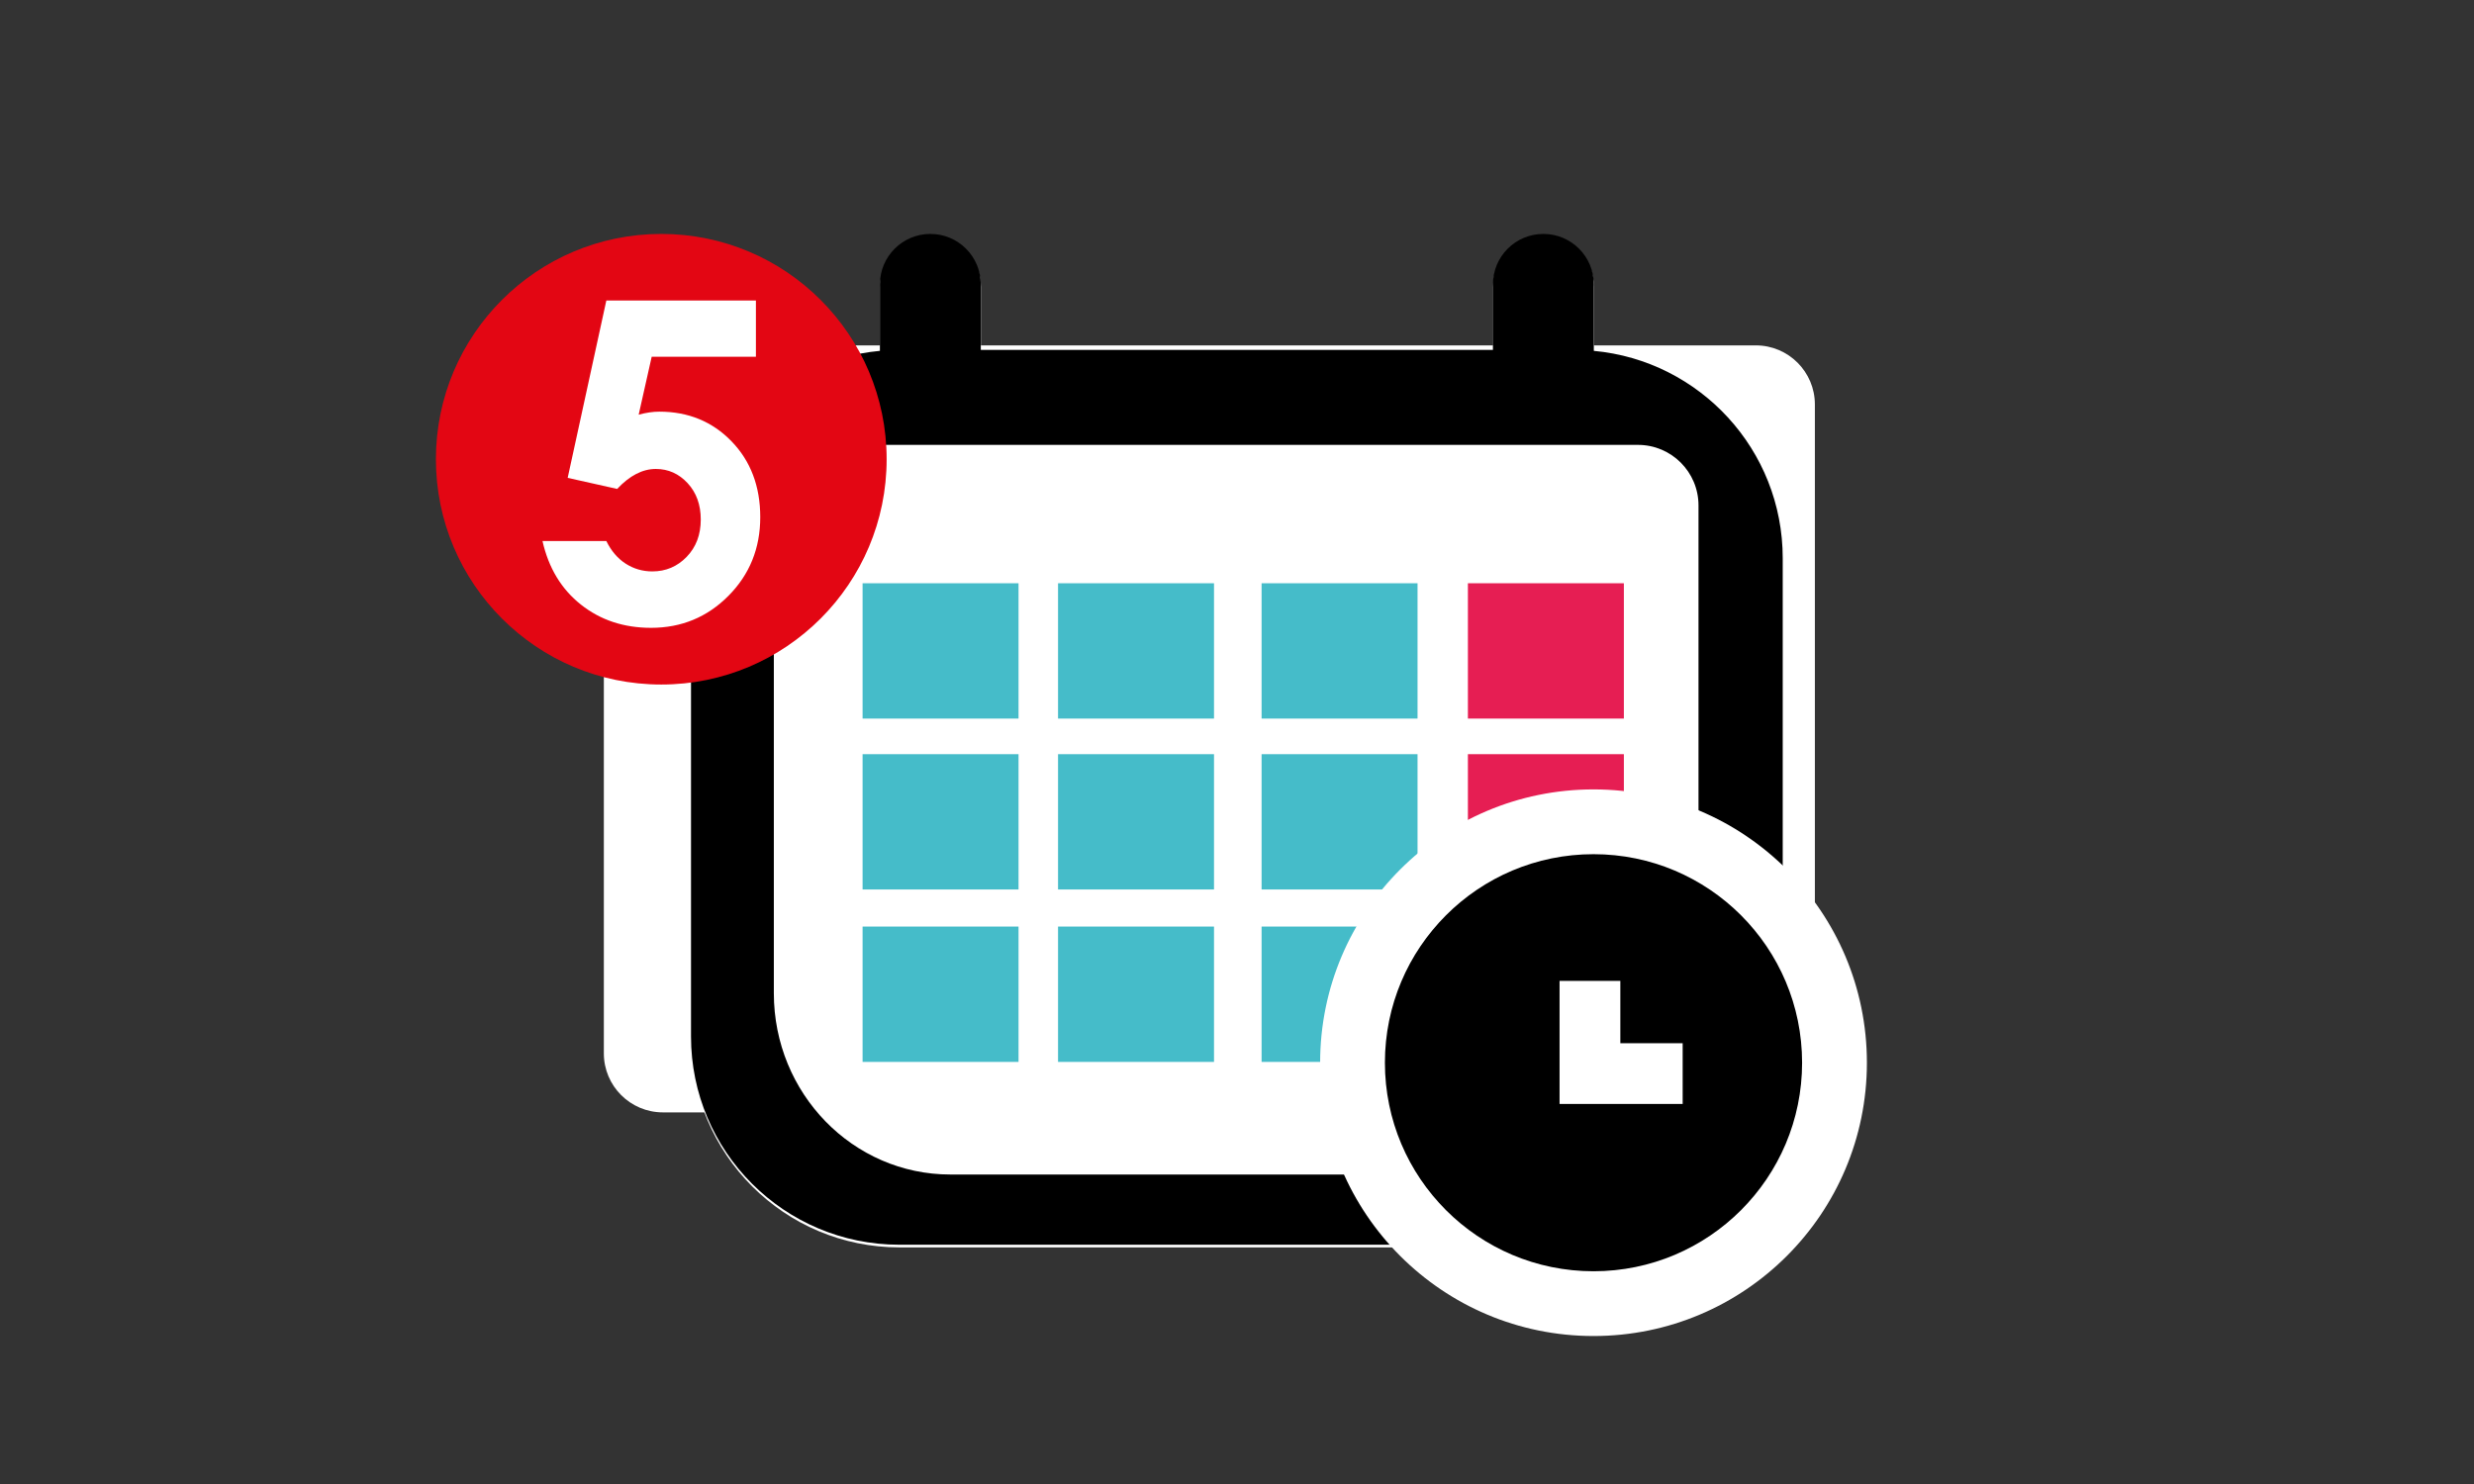 <?xml version="1.0" encoding="utf-8"?>
<!-- Generator: Adobe Illustrator 16.0.0, SVG Export Plug-In . SVG Version: 6.00 Build 0)  -->
<!DOCTYPE svg PUBLIC "-//W3C//DTD SVG 1.1//EN" "http://www.w3.org/Graphics/SVG/1.1/DTD/svg11.dtd">
<svg version="1.1" id="Capa_1" xmlns="http://www.w3.org/2000/svg" xmlns:xlink="http://www.w3.org/1999/xlink" x="0px" y="0px"
	 width="500px" height="300px" viewBox="0 0 500 300" enable-background="new 0 0 500 300" xml:space="preserve">
<rect x="0" y="0" width="500" height="300" fill="#333333" stroke="none"/>
<path fill="#FFFFFF" d="M366.788,212.938c0,6.592-5.346,11.938-11.939,11.938H133.975c-6.593,0-11.938-5.346-11.938-11.938V81.761
	c0-6.594,5.345-11.939,11.938-11.939h220.874c6.594,0,11.939,5.345,11.939,11.939V212.938z"/>
<path fill="#FFFFFF" d="M305.095,134.117c0-0.151-0.006-0.294-0.012-0.308c0-0.195-0.01-0.393-0.029-0.586
	c-0.014-0.202-0.039-0.379-0.059-0.476l-0.061-0.414c-0.025-0.161-0.063-0.314-0.119-0.559l-0.086-0.334
	c-0.055-0.187-0.113-0.371-0.213-0.662l-0.135-0.361c-0.074-0.187-0.152-0.362-0.225-0.512l-0.105-0.227
	c-0.096-0.184-0.193-0.363-0.336-0.608l-0.156-0.26c-0.059-0.092-0.119-0.179-0.182-0.267l-0.357-0.494
	c-0.094-0.126-0.207-0.256-0.35-0.425l-0.176-0.197c-0.127-0.139-0.262-0.268-0.385-0.389c-0.092-0.092-0.191-0.19-0.275-0.262
	c-0.129-0.112-0.262-0.221-0.488-0.398l-0.197-0.152c-0.152-0.115-0.313-0.217-0.547-0.371l-0.271-0.168
	c-0.08-0.045-0.158-0.09-0.234-0.13l-0.57-0.29c-0.793-0.361-1.629-0.604-2.537-0.736l-0.449-0.054
	c-0.08-0.009-0.174-0.011-0.283-0.018l-53.383-0.021c-5.162,0-14.648,3.249-14.648,3.249l-0.775-2.565
	c-0.959-4.013-4.257-6.944-8.175-7.301c-0.116-0.014-0.231-0.022-0.441-0.033c-0.152-0.012-0.308-0.021-0.467-0.021h-29.813
	c-5.165,0-9.364,4.344-9.364,9.687c0,5.333,4.199,9.677,9.364,9.677h22.794l8.581,35.104c1.242,4.039,4.826,6.748,8.919,6.748h4.262
	c-2.034,2.184-3.295,5.152-3.295,8.424c0,6.688,5.25,12.133,11.697,12.133c6.454,0,11.708-5.445,11.708-12.133
	c0-3.271-1.26-6.24-3.295-8.418h12.5c-2.035,2.184-3.297,5.146-3.297,8.418c0,6.688,5.256,12.133,11.709,12.133
	c6.448,0,11.695-5.445,11.695-12.133c0-3.271-1.256-6.234-3.288-8.414h3.604c0.104,0,0.205-0.004,0.314-0.01
	c0.086,0,0.168,0,0.254,0c4.102,0,7.691-2.715,8.895-6.637l12.051-34.473c0.086-0.201,0.158-0.408,0.225-0.618l0.072-0.216
	c0.15-0.494,0.262-1.017,0.334-1.549c0.027-0.157,0.051-0.319,0.059-0.475l0.016-0.217l0.008-0.216L305.095,134.117z
	 M256.89,161.765c0,2.969-2.408,5.373-5.375,5.373l0,0c-2.967,0-5.373-2.404-5.373-5.373v-26.174c0-2.971,2.406-5.375,5.373-5.375
	l0,0c2.967,0,5.375,2.404,5.375,5.375V161.765z M271.104,161.765c0,2.969-2.406,5.373-5.373,5.373l0,0
	c-2.969,0-5.375-2.404-5.375-5.373v-26.174c0-2.971,2.406-5.375,5.375-5.375l0,0c2.967,0,5.373,2.404,5.373,5.375V161.765z
	 M285.489,161.765c0,2.969-2.404,5.373-5.372,5.373l0,0c-2.971,0-5.372-2.404-5.372-5.373v-26.174c0-2.971,2.401-5.375,5.372-5.375
	l0,0c2.968,0,5.372,2.404,5.372,5.375V161.765z"/>
<g>
	<path fill-rule="evenodd" clip-rule="evenodd" fill="#FFFFFF" d="M322.142,71.469V58.025c0-5.63-4.566-10.195-10.195-10.195
		c-5.631,0-10.195,4.565-10.195,10.195V71.27H198.248V58.025c0-5.63-4.565-10.195-10.195-10.195
		c-5.631,0-10.196,4.565-10.196,10.195v13.443c-21.407,1.985-38.177,19.982-38.177,41.914v96.677
		c0,23.259,18.856,42.11,42.111,42.11h136.415c23.256,0,42.113-18.852,42.113-42.11v-96.677
		C360.319,91.451,343.55,73.454,322.142,71.469z"/>
	<g>
		<rect x="174.328" y="117.908" fill-rule="evenodd" clip-rule="evenodd" fill="#45BCC9" width="31.521" height="27.357"/>
		<rect x="174.328" y="152.459" fill-rule="evenodd" clip-rule="evenodd" fill="#45BCC9" width="31.521" height="27.354"/>
		<rect x="174.328" y="187.311" fill-rule="evenodd" clip-rule="evenodd" fill="#45BCC9" width="31.521" height="27.359"/>
	</g>
	<g>
		<rect x="213.831" y="117.908" fill-rule="evenodd" clip-rule="evenodd" fill="#45BCC9" width="31.523" height="27.357"/>
		<rect x="213.831" y="152.459" fill-rule="evenodd" clip-rule="evenodd" fill="#45BCC9" width="31.523" height="27.354"/>
		<rect x="213.831" y="187.311" fill-rule="evenodd" clip-rule="evenodd" fill="#45BCC9" width="31.523" height="27.359"/>
	</g>
	<g>
		<rect x="254.968" y="117.908" fill-rule="evenodd" clip-rule="evenodd" fill="#45BCC9" width="31.52" height="27.357"/>
		<rect x="254.968" y="152.459" fill-rule="evenodd" clip-rule="evenodd" fill="#45BCC9" width="31.52" height="27.354"/>
		<rect x="254.968" y="187.311" fill-rule="evenodd" clip-rule="evenodd" fill="#45BCC9" width="31.52" height="27.359"/>
	</g>
	<g>
		<rect x="296.665" y="117.908" fill-rule="evenodd" clip-rule="evenodd" fill="#E61E53" width="31.521" height="27.357"/>
		<rect x="296.665" y="152.459" fill-rule="evenodd" clip-rule="evenodd" fill="#E61E53" width="31.521" height="27.354"/>
	</g>
	<path fill-rule="evenodd" clip-rule="evenodd" d="M322.114,70.929V57.485c0-5.63-4.566-10.195-10.195-10.195
		c-5.631,0-10.195,4.565-10.195,10.195v13.244H198.221V57.485c0-5.63-4.565-10.195-10.195-10.195
		c-5.631,0-10.197,4.565-10.197,10.195v13.443c-21.407,1.985-38.176,19.982-38.176,41.914v96.677c0,23.259,18.856,42.11,42.11,42.11
		h136.416c23.256,0,42.113-18.852,42.113-42.11v-96.677C360.292,90.911,343.522,72.914,322.114,70.929z M343.272,200.793
		c0,20.236-15.969,36.643-35.668,36.643H192.062c-19.691,0-35.668-16.406-35.668-36.643v-98.615c0-6.762,5.48-12.242,12.24-12.242
		h162.4c6.758,0,12.238,5.48,12.238,12.242V200.793z"/>
	<circle fill-rule="evenodd" clip-rule="evenodd" fill="#FFFFFF" cx="322.053" cy="214.834" r="55.251"/>
	<path fill-rule="evenodd" clip-rule="evenodd" d="M322.052,172.678c-23.283,0-42.159,18.874-42.159,42.156
		s18.876,42.159,42.159,42.159c23.279,0,42.156-18.877,42.156-42.159S345.331,172.678,322.052,172.678z M340.071,223.171h-12.598
		H315.19V210.89v-12.599h12.283v12.599h12.598V223.171z"/>
</g>
<circle fill="#E30613" cx="133.645" cy="92.836" r="45.546"/>
<g>
	<path fill="#FFFFFF" d="M122.54,60.752h30.232v11.365h-21.062l-2.633,11.715c0.731-0.205,1.448-0.358,2.15-0.46
		c0.702-0.103,1.375-0.154,2.019-0.154c5.851,0,10.713,1.997,14.589,5.989c3.876,3.993,5.814,9.105,5.814,15.336
		c0,6.289-2.143,11.591-6.428,15.906c-4.285,4.315-9.5,6.472-15.643,6.472c-5.5,0-10.224-1.565-14.173-4.695
		c-3.949-3.13-6.538-7.415-7.767-12.856h12.9c0.995,2.019,2.304,3.547,3.927,4.585s3.415,1.558,5.375,1.558
		c2.721,0,5.032-0.98,6.933-2.94c1.901-1.959,2.852-4.476,2.852-7.547c0-2.984-0.885-5.434-2.655-7.35s-3.913-2.874-6.428-2.874
		c-1.346,0-2.669,0.336-3.971,1.009s-2.582,1.682-3.839,3.027l-10.004-2.238L122.54,60.752z"/>
</g>
</svg>
